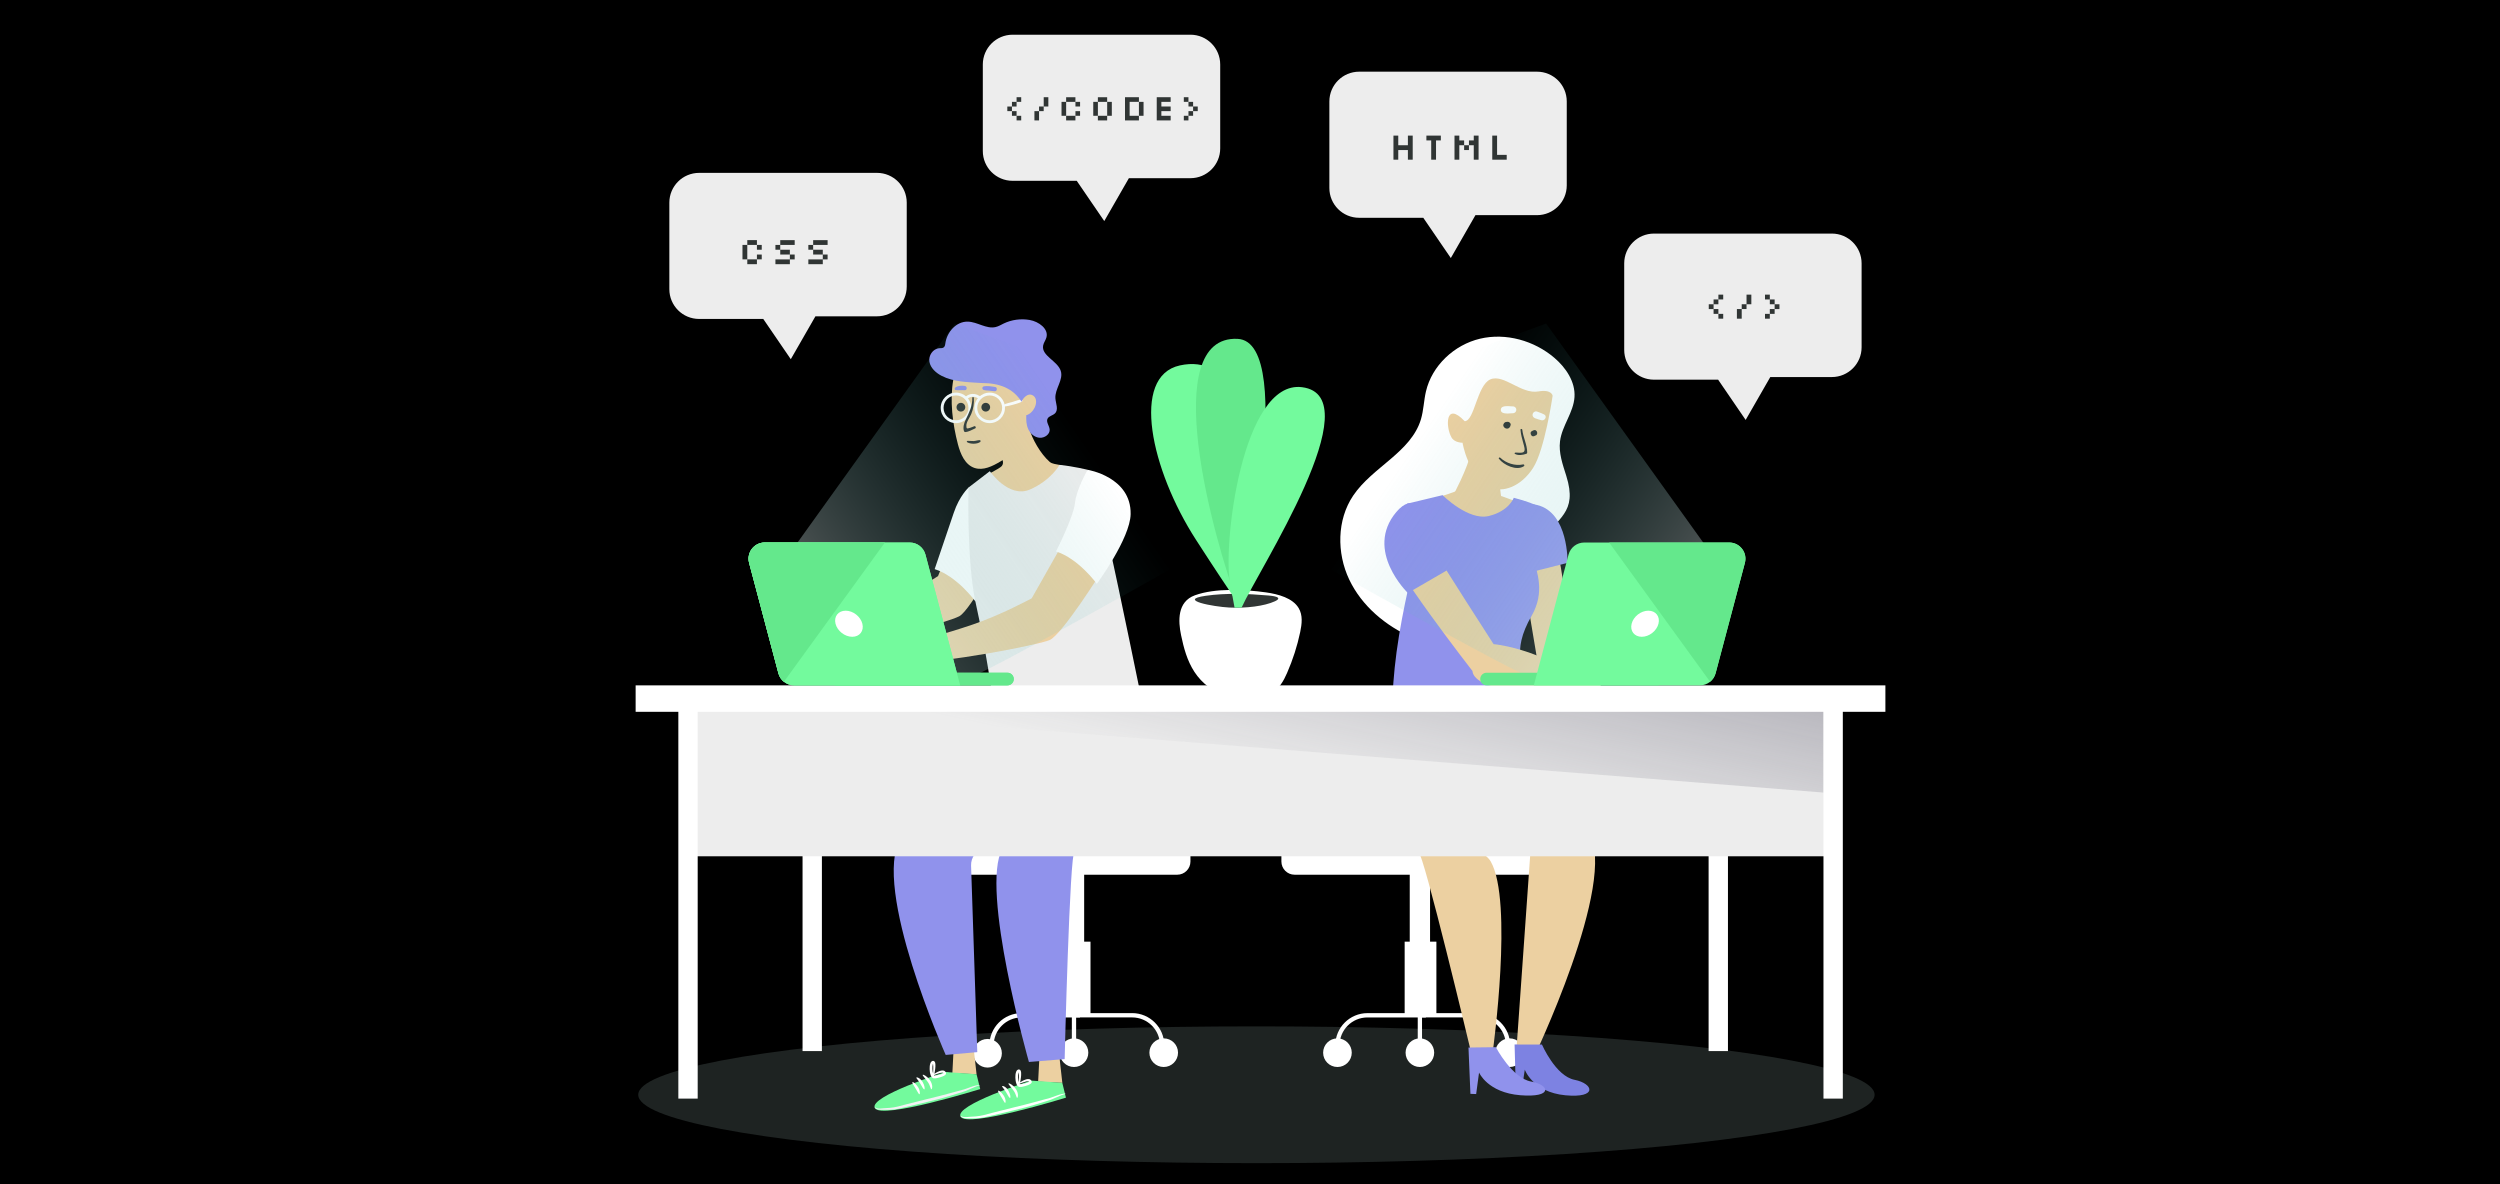 <?xml version="1.0" encoding="UTF-8"?> <svg xmlns="http://www.w3.org/2000/svg" xmlns:xlink="http://www.w3.org/1999/xlink" version="1.1" x="0px" y="0px" viewBox="0 0 950 450" style="enable-background:new 0 0 950 450;" xml:space="preserve"> <style type="text/css"> .st0{fill:#1E2322;} .st1{fill:#FFFFFF;} .st2{fill:#ECD0A1;} .st3{fill:#9092EC;} .st4{fill:#303534;} .st5{fill:#7D82E2;} .st6{fill:#EDEDED;} .st7{fill:#73FA9D;} .st8{fill:#F2F2F4;} .st9{opacity:0.4;fill:url(#SVGID_1_);} .st10{fill:#64E88C;} .st11{fill:url(#SVGID_00000100367574158213784480000017905030852361274268_);} .st12{opacity:0.4;fill:url(#SVGID_00000166635246447145615400000002903683810141233085_);} </style> <g id="BACKGROUND"> <rect width="950" height="450"></rect> </g> <g id="OBJECTS"> <g> <ellipse class="st0" cx="477.44" cy="416.01" rx="234.91" ry="25.99"></ellipse> <g> <path class="st1" d="M595.16,180.74c-1.35-4.26-2.91-8.65-2.35-13.08c0.74-5.88,5.13-10.89,5.5-16.8 c0.36-5.77-3.25-11.12-7.64-14.88c-7.67-6.55-18.42-9.59-28.24-7.28c-9.82,2.32-18.29,10.23-20.57,20.05 c-0.81,3.49-0.88,7.14-1.9,10.57c-3.75,12.53-18.45,18.15-25.75,29.01c-6.21,9.23-6.28,21.82-1.52,31.87 c4.77,10.06,13.85,17.65,24.05,22.12c12.01,5.26,27.61,5.78,36.77-3.61c9.04-9.27,5.34-22.2,11.68-32.12 C591.66,196.46,599.73,195.23,595.16,180.74z"></path> <g> <g> <g> <g> <path class="st2" d="M585.54,197.26c5.19,4.38,7.46,14.96,8.84,27.33c1.37,12.37,0.93,33.86,2.99,39.36 c0,0-6.91,5.05-8.97,4.36c-2.06-0.69-6.95-35.05-9.02-45.7C577.33,211.95,585.54,197.26,585.54,197.26z"></path> <path class="st2" d="M584.54,148.75c-6.52,1.13-13.13-6.77-18.21-4.58c-5.08,2.18-6.02,15.89-9.76,15.88 c-7.39-7.78-7.29,2.2-4.99,6.19c1.18,2.05,4.19,2,4.19,2s1.87,12.22,10.55,16.82c4.67,2.48,11.73-0.26,16.21-7.17 c4.48-6.9,7.47-27.48,7.47-27.48S589.75,147.85,584.54,148.75z"></path> <path class="st2" d="M570.14,181.31c-0.7,3.49,0.93,10.94,0.93,10.94s-14.92-2.11-19.35-3.04c0,0,6.51-12.11,7.02-17.02 L570.14,181.31z"></path> <path class="st2" d="M562.45,188.99l-6.01-3.66c0,0-6.53,2.97-12.35,4.13c-5.82,1.16-7.12,1.96-7.12,1.96 s6.15,23.87,23.85,24.1c17.69,0.23,21.18-22.81,21.18-22.81l-11.41-4.19L562.45,188.99z"></path> <path class="st3" d="M582.04,233.96c-8.15,14.12-2.83,20.01-1.46,27.57c1.94,10.65,7.39,16.14,11.1,23.09 c-11.11,1.92-15.95,13.48-26.12,11.98c-16.93-2.49-28.53,0.83-38.52,0.17c2.22-23.15,1.44-32.4,3.65-48.98 c2.21-16.61,7.27-36.19,7.27-36.19s0.74-5.54,0.37-10.33c-0.37-4.8-3.69-9.85-3.69-9.85l13.54-3.26c0,0,9.78,9.78,17.53,7.93 s9.52-6.94,9.52-6.94c9.96,2.58,12.45,5.1,12.45,5.1c1.64,2.93-4.81,18.31-4.81,18.31 C583.98,217.37,587.19,225.02,582.04,233.96z"></path> <path class="st2" d="M533.54,194.45c0,0-7.8,4.45-6.68,12.22c1.12,7.77,32.7,48.34,32.7,48.34s-0.46,4.93,13.21,7.15 c13.97,2.27,34.92-0.11,34.92-0.11l3.02-8.42c0,0-19.67-1.8-26.22-4.39c-9.93-3.93-16.93-4.47-16.93-4.47 s-19.76-30.61-22.29-35.23C542.74,204.91,542.74,196.35,533.54,194.45z"></path> </g> </g> <g> <path class="st4" d="M578.47,163.32c0.34,3,1.86,5.59,1.87,8.67c0,0.22-0.14,0.4-0.35,0.47c-1.39,0.44-2.97,0.74-4.31,0.03 c-0.24-0.13-0.12-0.47,0.13-0.49c0.9-0.08,2.25,0.26,3.08-0.19c0.93-0.5,0.22-2.43-0.01-3.3c-0.45-1.73-0.97-3.4-1.09-5.19 C577.76,162.88,578.43,162.89,578.47,163.32L578.47,163.32z"></path> </g> <g> <path class="st4" d="M570.09,173.92c2.27,2.13,5.67,3.22,8.7,2.55c0.43-0.09,0.65,0.45,0.29,0.69 c-2.8,1.88-7.69-0.45-9.5-2.85C569.35,174.01,569.83,173.67,570.09,173.92L570.09,173.92z"></path> </g> <g> <path class="st4" d="M572.54,162.51c0.02,0,0.03,0.01,0.05,0.01c-0.27-0.47-0.54-0.94-0.8-1.42 c-0.01,0.04-0.03,0.09-0.04,0.13c0.1-0.17,0.2-0.34,0.3-0.51c-0.03,0.03-0.07,0.06-0.1,0.09c0.17-0.1,0.35-0.2,0.52-0.3 c-0.05,0.01-0.09,0.02-0.14,0.04c0.21,0,0.42,0,0.63,0c-0.04-0.01-0.09-0.03-0.13-0.04c0,0.77,0,1.54,0,2.3 c0.02,0,0.03-0.01,0.05-0.01c0.69-0.16,0.93-0.85,0.84-1.47c-0.07-0.47-0.51-0.83-0.94-0.96c-0.68-0.21-1.23,0.25-1.47,0.84 c-0.01,0.01-0.01,0.03-0.02,0.04c-0.22,0.54,0.2,1.21,0.69,1.41c0.58,0.23,1.14,0.01,1.49-0.49c0.01-0.01,0.02-0.03,0.03-0.04 c-0.55,0.14-1.09,0.29-1.64,0.43c-0.05-0.04-0.11-0.08-0.16-0.11c-0.1-0.18-0.21-0.35-0.31-0.53c0,0.02,0.01,0.03,0.01,0.05 c0.28-0.49,0.56-0.98,0.84-1.47c-0.02,0.01-0.03,0.01-0.05,0.02c-1.28,0.52-1.04,2.17,0.32,2.35 c0.91,0.12,1.44-0.67,1.55-1.45c0.08-0.62-0.59-1.15-1.15-1.15c-0.58,0-1.2,0.53-1.15,1.15c0.01,0.1,0.02,0.21,0.01,0.31 C571.75,162.18,572.11,162.46,572.54,162.51L572.54,162.51z"></path> </g> <g> <path class="st4" d="M581.91,164.77c0,0.02,0,0.03,0,0.05c0.21-0.28,0.42-0.55,0.63-0.83c0.03-0.01,0.07-0.02,0.1-0.02 c0.29,0.22,0.59,0.45,0.88,0.67c-0.01-0.04-0.03-0.08-0.04-0.11c0,0.17,0,0.33,0,0.5c0.01-0.04,0.02-0.09,0.03-0.13 c-0.31,0.23-0.62,0.47-0.92,0.7c0.19-0.02,0.37-0.03,0.55-0.04c1.71-0.02,1.06-2.81-0.54-1.98c-0.09,0.05-0.18,0.09-0.27,0.13 c-0.36,0.15-0.75,0.47-0.7,0.92c0.04,0.38,0.13,0.6,0.36,0.9c0.2,0.26,0.6,0.3,0.89,0.24c0.02-0.01,0.05-0.01,0.07-0.02 c0.38-0.08,0.67-0.49,0.67-0.87c0-0.02,0-0.04,0-0.06c-0.01-0.3-0.16-0.59-0.42-0.74c-0.02-0.01-0.03-0.02-0.05-0.03 C582.6,163.76,581.91,164.13,581.91,164.77L581.91,164.77z"></path> </g> <path class="st3" d="M549.82,216.74l-14.83,8.6c0,0-16.72-16.14-4.38-30.78C542.94,179.92,549.82,216.74,549.82,216.74"></path> <path class="st3" d="M581.22,217.55l14.44-3.66c0,0,0.52-19.23-11.68-22.02C571.77,189.08,581.22,217.55,581.22,217.55z"></path> </g> <g> <path class="st1" d="M586.76,157.48c-0.88-0.44-1.8-0.76-2.72-1.1c-0.67-0.24-1.45,0.27-1.63,0.93 c-0.2,0.73,0.25,1.4,0.93,1.63c0.83,0.29,1.63,0.58,2.49,0.77C587.1,159.98,588.05,158.13,586.76,157.48L586.76,157.48z"></path> </g> <g> <path class="st1" d="M574.96,154.44c-1.27-0.05-2.88-0.35-4.05,0.23c-0.8,0.4-0.8,1.72,0,2.12c1.17,0.58,2.78,0.28,4.05,0.23 C576.61,156.94,576.61,154.51,574.96,154.44L574.96,154.44z"></path> </g> </g> </g> <path class="st1" d="M585.37,332.39h-93.44c-2.75,0-5-2.25-5-5v-6.64c0-2.75,2.25-5,5-5h93.44c2.75,0,5,2.25,5,5v6.64 C590.37,330.14,588.12,332.39,585.37,332.39z"></path> <g> <g> <path class="st1" d="M513.67,400.02c0,3-2.43,5.44-5.44,5.44s-5.44-2.43-5.44-5.44c0-3,2.43-5.44,5.44-5.44 S513.67,397.02,513.67,400.02z"></path> </g> <g> <path class="st1" d="M579.08,400.02c0,3-2.43,5.44-5.44,5.44c-3,0-5.44-2.43-5.44-5.44c0-3,2.43-5.44,5.44-5.44 C576.65,394.58,579.08,397.02,579.08,400.02z"></path> </g> <g> <path class="st1" d="M544.99,400.02c0,3-2.43,5.44-5.43,5.44c-3,0-5.44-2.43-5.44-5.44c0-3,2.43-5.44,5.44-5.44 C542.56,394.58,544.99,397.02,544.99,400.02z"></path> </g> <g> <path class="st1" d="M509.05,400.02h-1.63v-2.82c0-6.73,5.48-12.21,12.21-12.21h20.56v-54.55h1.63v56.19h-22.2 c-5.83,0-10.58,4.74-10.58,10.58V400.02z"></path> </g> <g> <path class="st1" d="M573.86,400.02h-1.63v-2.82c0-5.83-4.74-10.58-10.58-10.58h-22.2v-56.19h1.63v54.55h20.56 c6.73,0,12.21,5.48,12.21,12.21V400.02z"></path> </g> <g> <rect x="538.74" y="385.81" class="st1" width="1.63" height="14.21"></rect> </g> <g> <rect x="533.77" y="357.83" class="st1" width="12.06" height="27.5"></rect> </g> <g> <rect x="535.7" y="324.81" class="st1" width="7.72" height="37.36"></rect> </g> </g> <g> <g> <path class="st2" d="M562.74,307.57c0,0,35.46-0.76,41.07,8.68c11.22,18.88-21.61,87.02-21.61,87.02l-6.02-3.47l5.44-76.84 l-37.18-8.31c0,0,18.87,7.18,22.03,12.7c8.65,15.06,0.84,71.82,0.84,71.82h-8.47c0,0-17.96-75.39-19.83-75.39 c-1.87,0-33.41-15.85-33.41-15.85L562.74,307.57z"></path> </g> <path class="st5" d="M585.94,396.93c0,0,5.18,11.99,12.39,13.4c7.21,1.42,8.94,7.05-3.48,5.88c-12.42-1.17-15.43-9.74-15.43-9.74 l-1.22,8.16l-2.17-0.11l-0.49-17.61L585.94,396.93z"></path> <path class="st3" d="M568.42,397.93c0,0,6.14,11.73,13.37,13.05c7.23,1.31,8.39,6.2-4.05,5.21c-12.44-0.99-15.7-8.62-15.7-8.62 l-1.1,8.17l-2.18-0.08l-0.74-17.6L568.42,397.93z"></path> </g> <g> <g> <path class="st1" d="M380.71,400.24c0,3-2.43,5.44-5.44,5.44c-3,0-5.44-2.43-5.44-5.44s2.43-5.44,5.44-5.44 C378.28,394.8,380.71,397.23,380.71,400.24z"></path> </g> <g> <path class="st1" d="M447.65,400.02c0,3-2.43,5.44-5.44,5.44c-3,0-5.44-2.43-5.44-5.44c0-3,2.43-5.44,5.44-5.44 C445.22,394.58,447.65,397.02,447.65,400.02z"></path> </g> <g> <path class="st1" d="M413.56,400.02c0,3-2.43,5.44-5.44,5.44c-3,0-5.44-2.43-5.44-5.44c0-3,2.43-5.44,5.44-5.44 C411.12,394.58,413.56,397.02,413.56,400.02z"></path> </g> <g> <path class="st1" d="M377.61,400.02h-1.63v-2.82c0-6.73,5.48-12.21,12.21-12.21h20.56v-54.55h1.63v56.19h-22.2 c-5.83,0-10.58,4.74-10.58,10.58V400.02z"></path> </g> <g> <path class="st1" d="M442.43,400.02h-1.63v-2.82c0-5.83-4.74-10.58-10.58-10.58h-22.2v-56.19h1.63v54.55h20.56 c6.73,0,12.21,5.48,12.21,12.21V400.02z"></path> </g> <g> <rect x="407.3" y="385.81" class="st1" width="1.63" height="14.21"></rect> </g> <g> <rect x="402.33" y="357.83" class="st1" width="12.06" height="27.5"></rect> </g> <g> <rect x="404.26" y="324.81" class="st1" width="7.72" height="37.36"></rect> </g> </g> <path class="st1" d="M447.37,332.39h-93.44c-2.75,0-5-2.25-5-5v-6.64c0-2.75,2.25-5,5-5h93.44c2.75,0,5,2.25,5,5v6.64 C452.37,330.14,450.12,332.39,447.37,332.39z"></path> <g> <g> <path class="st2" d="M303.85,237.44l11.27,1.06c5.86-2.54,7.91-2.76,19.91-7.92c10.14-4.36,21.42-11.66,21.42-11.66l6.64-16.46 c5.9-0.38,19.1,4.07,19.1,4.07s-13.17,25.33-17.69,27.66c-4.51,2.33-35.98,11.22-48.43,11.72c-3.92,0.16-12.09-2.75-12.09-2.75 L303.85,237.44z"></path> <path class="st1" d="M368.03,185.28c0,0,15.77,2.64,15.5,16.82c-0.17,9.23-12.84,26.48-12.84,26.48s-6.96-9.63-15.52-12.31 c0,0,5.56-16.31,7.26-21.41C364.57,188.45,368.03,185.28,368.03,185.28z"></path> </g> <path class="st2" d="M364.03,168.91c0.97,3.67,2.69,7.72,6.3,8.91c3.31,1.1,6.83-0.67,9.83-2.46c3.53-2.1,7.11-4.41,9.36-7.84 c3.42-5.21,6.2-11.57,5.81-17.79c-0.14-2.2-3.35-4.9-4.69-6.65c-0.94-1.24-2.35-2.03-3.75-2.69c-3.34-1.59-6.9-2.7-10.54-3.29 c-6.09-0.99-12.86,0.37-14.07,7.05C360.83,152.11,361.99,161.17,364.03,168.91z"></path> <path class="st4" d="M372.93,154.74c0,0.92,0.75,1.66,1.66,1.66c0.92,0,1.66-0.75,1.66-1.66c0-0.92-0.75-1.66-1.66-1.66 C373.68,153.07,372.93,153.82,372.93,154.74z"></path> <path class="st4" d="M363.48,154.74c0,0.92,0.74,1.66,1.66,1.66c0.92,0,1.66-0.75,1.66-1.66c0-0.92-0.75-1.66-1.66-1.66 C364.23,153.07,363.48,153.82,363.48,154.74z"></path> <g> <g> <path class="st1" d="M376.08,160.79c-3.2,0-5.81-2.6-5.81-5.8c0-3.2,2.6-5.8,5.81-5.8c3.2,0,5.81,2.6,5.81,5.8 C381.89,158.19,379.28,160.79,376.08,160.79z M376.08,150.27c-2.61,0-4.73,2.12-4.73,4.72s2.12,4.72,4.73,4.72 s4.73-2.12,4.73-4.72S378.69,150.27,376.08,150.27z"></path> </g> <g> <path class="st1" d="M367.34,151.91l-0.86-0.65c0.71-0.94,1.77-1.5,2.97-1.57c1.3-0.07,2.61,0.45,3.52,1.41l-0.78,0.74 c-0.69-0.73-1.7-1.13-2.68-1.07C368.63,150.81,367.86,151.22,367.34,151.91z"></path> </g> <g> <path class="st1" d="M363.28,160.79c-3.2,0-5.81-2.6-5.81-5.8c0-3.2,2.6-5.8,5.81-5.8c3.2,0,5.81,2.6,5.81,5.8 C369.08,158.19,366.48,160.79,363.28,160.79z M363.28,150.27c-2.61,0-4.73,2.12-4.73,4.72s2.12,4.72,4.73,4.72 s4.73-2.12,4.73-4.72S365.89,150.27,363.28,150.27z"></path> </g> </g> <path class="st2" d="M406.96,178.93c0,0-0.07-1.2-4.35-2.27c-1.23-0.31-2.76-0.31-3.74-1.16c-3.46-3.03-6.65-8.67-7.83-12.82 c-0.17-0.62-0.35-1.27-0.18-1.89c-2.89,2.45-5.69,5.02-8.38,7.69c-0.92,0.91-6.49,0.4-5.82,1.64c0.19,0.35,6.11,4.18,4.05,6.93 c-0.75,1-6.72,3.89-6.72,3.89l-3.75,20.87l10.97,6.15c0,0,12.31-2.68,20.33-6.96C409.57,196.72,406.96,178.93,406.96,178.93z"></path> <path class="st6" d="M402.62,176.65c0,0-3.21,5.89-11.24,9.36c-8.03,3.48-15.25-6.96-15.25-6.96l-8.1,6.22 c0,0-0.73,28.44,2.75,43.96c3.48,15.52,6.69,37.3,6.69,37.3s3.59,5.26,8.17,5.57c5.61,0.38,13.33-4.01,25.54-1.82 c13.54,2.43,23.62,0.3,23.62,0.3s-10.42-50.9-12.82-61.06c-2.41-10.17-8.66-30.99-8.66-30.99S407.97,177.19,402.62,176.65z"></path> <g> <path class="st4" d="M369.49,151.14c0.06,3.21-1.23,5.62-2.57,8.43c-0.59,1.23-1.09,2.91-0.6,4.26 c0.07,0.19,0.24,0.36,0.46,0.35c1.24-0.04,2.67-0.89,3.8-1.4c0.46-0.21,0.13-1-0.35-0.82c-0.53,0.19-1.07,0.47-1.62,0.62 c-1.16,0.31-1.36,0.5-1.4-0.73c-0.06-1.51,1.29-3.16,1.86-4.53c0.83-2.01,1.14-4.02,0.96-6.18 C369.99,150.8,369.48,150.79,369.49,151.14L369.49,151.14z"></path> </g> <g> <path class="st3" d="M373.79,148.18c0.65,0.21,1.36,0.2,2.04,0.26c0.72,0.06,1.43,0.16,2.15,0.25c0.92,0.11,1.14-1.48,0.22-1.63 c-1.36-0.21-3.06-0.55-4.41-0.22C373.1,147.01,373.17,147.98,373.79,148.18L373.79,148.18z"></path> </g> <g> <path class="st3" d="M363.12,148.21c1.14,0.18,2.29-0.01,3.44,0.07c1.07,0.07,1.04-1.54,0-1.65c-1.19-0.13-2.58-0.1-3.57,0.65 C362.7,147.5,362.63,148.13,363.12,148.21L363.12,148.21z"></path> </g> <g> <g> <path class="st1" d="M381.49,154.52c1.14-0.13,2.57-0.43,3.66-0.77c1.08-0.34,2.26-0.58,3.23-1.17 c0.32-0.19,0.19-0.72-0.19-0.71c-1.13,0.02-2.26,0.47-3.33,0.83c-1.08,0.36-2.59,0.54-3.55,1.17 c-0.26,0.17,0.17,0.84,0.54,0.79L381.49,154.52z"></path> </g> </g> <g> <path class="st3" d="M373.03,145.55c-5.21-0.34-10.68-0.37-15.23-2.74c-2.21-1.15-4.2-2.99-4.62-5.31 c-0.42-2.32,1.27-5.01,3.81-5.18c0.52-0.03,1.09,0.02,1.52-0.24c0.56-0.34,0.65-1.05,0.73-1.67c0.57-4.13,4.04-8.29,8.52-8.19 c3.66,0.08,7.06,2.9,10.6,2.05c1.09-0.26,2.05-0.85,3.05-1.34c3-1.45,6.54-1.93,9.87-1.34c3.51,0.62,7.23,3.39,6.37,6.61 c-0.29,1.08-1.06,2.01-1.26,3.1c-0.73,3.89,5.47,5.83,6.69,9.62c1.12,3.44-2.29,6.87-2.03,10.46c0.15,1.99,1.31,4.34-0.21,5.75 c-0.81,0.76-2.19,0.95-2.73,1.89c-0.74,1.28,0.64,2.73,0.76,4.18c0.15,1.8-1.9,3.3-3.83,3.15c-1.93-0.15-3.54-1.58-4.3-3.24 c-0.76-1.66-0.82-3.51-0.76-5.31c3.28-0.92,5.29-6.32,2.21-7.7c-1.64-0.74-3.39,1.05-4.01,2.56 C384.92,147.49,379.72,145.55,373.03,145.55z"></path> <path class="st2" d="M366.37,168.06c-0.51,1.11-0.25,2.53,0.63,3.39c0.4,0.38,0.94,0.66,1.49,0.6c0.55-0.06,1.06-0.55,1.02-1.1 c-0.02-0.2-0.1-0.43,0.01-0.6c0.11-0.17,0.33-0.2,0.53-0.21c0.74-0.04,1.64,0.01,1.99,0.66c0.11,0.2,0.14,0.43,0.26,0.62 c0.28,0.45,0.92,0.51,1.45,0.47c0.77-0.06,1.53-0.23,2.25-0.5c0.37-0.14,0.73-0.31,1-0.59c0.27-0.29,0.42-0.71,0.28-1.08 c-0.11-0.31-0.39-0.52-0.65-0.7C374.31,167.37,368.23,164.03,366.37,168.06z"></path> <g> <path class="st4" d="M367.52,168.04c1.22,0.77,3.76,0.79,4.94-0.08c0.28-0.21,0.22-0.71-0.19-0.71 c-0.77,0.01-1.51,0.31-2.29,0.35c-0.78,0.04-1.54-0.12-2.31-0.08C367.38,167.53,367.28,167.89,367.52,168.04L367.52,168.04z"></path> </g> </g> <path class="st2" d="M326.07,246.65l12.06-5.02l11.15,1.96c6.04-2.06,8.1-2.12,20.48-6.31c10.45-3.53,22.28-9.91,22.28-9.91 l12.34-21.78c5.91,0.1,14.31,11.48,14.31,11.48s-15.16,24.2-19.84,26.16c-4.68,1.96-41,8.93-53.45,8.43 c-3.92-0.16-11.11-3.9-11.11-3.9l-6.13,1.92l-7.23,5.7l-1.41-1l2.78-3.54L326.07,246.65z"></path> <path class="st1" d="M413.32,178.53c0,0,16.59,2.68,16.32,16.85c-0.17,9.23-12.84,26.48-12.84,26.48s-6.96-9.63-15.52-12.31 c0,0,6.69-13.11,7.22-18.46C409.04,185.75,413.32,178.53,413.32,178.53z"></path> </g> <g> <g> <g> <polygon class="st2" points="369.81,396.7 371.09,408.22 361.9,407.77 362.48,396.59 "></polygon> </g> <g> <path class="st7" d="M359.19,407.36c0,0-29.24,9.29-26.74,13.72c2.5,4.43,40.03-7.23,40.03-7.23l-1.39-5.63L359.19,407.36z"></path> </g> <g> <g> <path class="st8" d="M332.37,420.75c-0.06,0.01,0.3,0.65,1.42,0.88c0.54,0.12,1.21,0.11,1.95,0.1 c0.72-0.02,1.59,0.03,2.53-0.02c0.95-0.04,2-0.14,3.1-0.38c1.08-0.25,2.23-0.52,3.43-0.79c2.42-0.58,5.06-1.22,7.83-1.89 c5.57-1.3,10.5-2.85,14.1-4.01c1.79-0.69,3.1-1.4,4.08-1.74c0.97-0.36,1.54-0.45,1.53-0.53c0-0.06-0.61-0.11-1.65,0.14 c-1.05,0.23-2.46,0.85-4.2,1.42c-3.58,0.94-8.55,2.39-14.12,3.69c-2.76,0.7-5.39,1.36-7.81,1.97 c-1.19,0.31-2.32,0.61-3.39,0.89c-1.04,0.26-2.03,0.4-2.95,0.49c-0.91,0.06-1.75,0.12-2.52,0.17 c-0.74,0.08-1.36,0.14-1.86,0.09C332.85,421.15,332.44,420.68,332.37,420.75z"></path> </g> </g> <g> <g> <path class="st1" d="M349.37,415.81c0.31,0,0.33-1.43-0.55-2.75c-0.84-1.31-1.87-2.03-2.08-1.84 c-0.23,0.2,0.42,1.22,1.18,2.41C348.69,414.8,349.08,415.82,349.37,415.81z"></path> </g> </g> <g> <g> <path class="st1" d="M351.26,413.95c0.25-0.09,0.14-1.37-0.67-2.79c-0.41-0.7-0.98-1.25-1.46-1.51 c-0.48-0.27-0.84-0.3-0.9-0.18c-0.13,0.27,0.75,1,1.44,2.24C350.38,412.94,350.96,414.07,351.26,413.95z"></path> </g> </g> <g> <g> <path class="st1" d="M353.92,413.93c0.13,0.02,0.33-0.37,0.32-1.03c0-0.66-0.28-1.58-0.84-2.39 c-1.14-1.64-2.62-2.29-2.76-2.07c-0.19,0.25,0.91,1.26,1.88,2.67C353.54,412.5,353.63,413.89,353.92,413.93z"></path> </g> </g> <g> <g> <path class="st1" d="M354.32,408.6c0.02,0.08,0.36,0.03,0.88-0.17c0.53-0.18,1.27-0.52,2.18-0.74 c0.42-0.1,1.01-0.14,1.13,0.08c0.05,0.01,0.08,0.17,0.08,0.16c0.03-0.28,0.02-0.13-0.07-0.1c-0.19,0.12-0.48,0.24-0.76,0.34 c-0.59,0.2-1.24,0.37-1.92,0.49c-0.3,0.06-0.76,0.11-0.87,0.1c0.02,0.03-0.22-0.21-0.31-0.52c-0.42-1.24-0.48-2.81-0.19-3.86 c0.04-0.12,0.09-0.22,0.13-0.27c0.02-0.04,0.06-0.02-0.09-0.05c-0.13-0.08-0.04-0.05-0.02,0.06c0.04,0.09,0.06,0.23,0.08,0.35 c0.08,0.52,0.07,1.07,0.07,1.55c-0.05,1.96-0.13,3.22,0.04,3.23c0.12,0.01,0.47-1.17,0.71-3.19c0.05-0.51,0.1-1.06,0.06-1.7 c-0.02-0.17-0.03-0.33-0.09-0.53c-0.07-0.17-0.11-0.46-0.54-0.66c-0.46-0.14-0.74,0.11-0.93,0.28 c-0.18,0.2-0.27,0.39-0.34,0.58c-0.27,0.75-0.3,1.47-0.29,2.23c0.03,0.76,0.1,1.53,0.41,2.35c0.17,0.38,0.31,0.9,1.06,1.17 c0.63,0.06,0.9-0.04,1.3-0.1c0.74-0.15,1.42-0.35,2.07-0.6c0.33-0.14,0.64-0.27,0.97-0.5c0.09-0.08,0.16-0.12,0.26-0.25 c0.05-0.07,0.09-0.14,0.13-0.21c0.03-0.1,0.05-0.25,0.03-0.37c-0.1-0.28-0.16-0.43-0.35-0.61c-0.34-0.34-0.79-0.39-1.1-0.36 c-0.33,0.01-0.61,0.1-0.86,0.18c-1.01,0.35-1.68,0.8-2.16,1.09C354.54,408.38,354.3,408.53,354.32,408.6z"></path> </g> </g> </g> <g> <g> <polygon class="st2" points="402.4,399.96 403.68,411.48 394.49,411.03 395.07,399.84 "></polygon> </g> <g> <path class="st7" d="M391.77,410.62c0,0-29.24,9.29-26.74,13.72s40.03-7.23,40.03-7.23l-1.39-5.63L391.77,410.62z"></path> </g> <g> <g> <path class="st1" d="M364.96,424.01c-0.06,0.01,0.3,0.65,1.42,0.88c0.54,0.12,1.21,0.11,1.95,0.1 c0.72-0.02,1.59,0.03,2.53-0.02c0.95-0.04,2-0.14,3.1-0.38c1.08-0.25,2.23-0.52,3.43-0.79c2.42-0.58,5.06-1.22,7.83-1.89 c5.57-1.3,10.5-2.85,14.1-4.01c1.79-0.69,3.1-1.4,4.08-1.74c0.97-0.36,1.54-0.45,1.53-0.53c0-0.06-0.61-0.11-1.65,0.14 c-1.05,0.23-2.46,0.85-4.2,1.42c-3.58,0.94-8.55,2.39-14.12,3.69c-2.76,0.7-5.39,1.36-7.81,1.97 c-1.19,0.31-2.32,0.61-3.39,0.89c-1.04,0.26-2.03,0.4-2.95,0.49c-0.91,0.06-1.75,0.12-2.52,0.17 c-0.74,0.08-1.36,0.14-1.86,0.09C365.43,424.41,365.02,423.94,364.96,424.01z"></path> </g> </g> <g> <g> <path class="st1" d="M381.95,419.07c0.31,0,0.33-1.43-0.55-2.75c-0.84-1.31-1.87-2.03-2.08-1.84 c-0.23,0.2,0.42,1.22,1.18,2.41C381.28,418.06,381.66,419.08,381.95,419.07z"></path> </g> </g> <g> <g> <path class="st1" d="M383.84,417.21c0.25-0.09,0.14-1.37-0.67-2.79c-0.41-0.7-0.98-1.25-1.46-1.51 c-0.48-0.27-0.84-0.3-0.9-0.18c-0.13,0.27,0.75,1,1.44,2.24C382.96,416.2,383.55,417.33,383.84,417.21z"></path> </g> </g> <g> <g> <path class="st1" d="M386.51,417.19c0.13,0.02,0.33-0.37,0.32-1.03c0-0.66-0.28-1.58-0.84-2.39 c-1.14-1.64-2.62-2.29-2.76-2.07c-0.19,0.25,0.91,1.26,1.88,2.67C386.13,415.76,386.22,417.15,386.51,417.19z"></path> </g> </g> <g> <g> <path class="st1" d="M386.9,411.86c0.02,0.08,0.36,0.03,0.88-0.17c0.53-0.18,1.27-0.52,2.18-0.74 c0.42-0.1,1.01-0.14,1.13,0.08c0.05,0.01,0.08,0.17,0.08,0.16c0.03-0.28,0.02-0.13-0.07-0.1c-0.19,0.12-0.48,0.24-0.76,0.34 c-0.59,0.2-1.24,0.37-1.92,0.49c-0.3,0.06-0.76,0.11-0.87,0.1c0.02,0.03-0.22-0.21-0.31-0.52c-0.42-1.24-0.48-2.81-0.19-3.86 c0.04-0.12,0.09-0.22,0.13-0.27c0.02-0.04,0.06-0.02-0.09-0.05c-0.13-0.08-0.04-0.05-0.02,0.06c0.04,0.09,0.06,0.23,0.08,0.35 c0.08,0.52,0.07,1.07,0.07,1.55c-0.05,1.96-0.13,3.22,0.04,3.23c0.12,0.01,0.47-1.17,0.71-3.19c0.05-0.51,0.1-1.06,0.06-1.7 c-0.02-0.17-0.03-0.33-0.09-0.53c-0.07-0.17-0.11-0.46-0.54-0.66c-0.46-0.14-0.74,0.11-0.93,0.28 c-0.18,0.2-0.27,0.39-0.34,0.58c-0.27,0.75-0.3,1.47-0.29,2.23c0.03,0.76,0.1,1.53,0.41,2.35c0.17,0.38,0.31,0.9,1.06,1.17 c0.63,0.06,0.9-0.04,1.3-0.1c0.74-0.15,1.42-0.35,2.07-0.6c0.33-0.14,0.64-0.27,0.96-0.5c0.09-0.08,0.16-0.12,0.26-0.25 c0.05-0.07,0.09-0.14,0.13-0.21c0.03-0.09,0.05-0.25,0.03-0.37c-0.1-0.28-0.16-0.43-0.35-0.61c-0.34-0.34-0.79-0.39-1.1-0.36 c-0.33,0.01-0.61,0.1-0.86,0.18c-1.01,0.35-1.69,0.8-2.16,1.09C387.13,411.63,386.89,411.79,386.9,411.86z"></path> </g> </g> </g> <g> <path class="st3" d="M384.81,307.57c0,0-36.96,1.39-42.57,10.83c-11.22,18.88,17.13,82.47,17.13,82.47l12-1.06l-2.36-70.88 c-0.1-3.13,1.98-5.92,5.01-6.71l18.75-11.53c0,0-8.69,6.34-11.85,11.85c-8.65,15.06,10.07,81.01,10.07,81.01l13.58-1.09 c0,0,1.9-78.93,3.77-78.93c1.87,0,33.61-15.6,33.61-15.6L384.81,307.57z"></path> </g> </g> <g> <linearGradient id="SVGID_1_" gradientUnits="userSpaceOnUse" x1="299.377" y1="241.831" x2="410.682" y2="165.517"> <stop offset="0" style="stop-color:#FFFFFF"></stop> <stop offset="1" style="stop-color:#1EA19F;stop-opacity:0"></stop> </linearGradient> <path class="st9" d="M293.51,219.47l69.25-96.53l78.07,28.66l14.72,58.59c0,0-84.5,47.93-87.94,47.45 c-3.44-0.48-64.53-3.8-64.53-3.8L293.51,219.47z"></path> </g> <g> <g> <g> <path class="st1" d="M448.8,241.33c1.01,4.84,2.29,9.71,5.09,14c2.8,4.29,7.32,7.97,12.91,9.13c2.53,0.52,5.17,0.52,7.77,0.46 c2.86-0.07,5.84-0.22,8.31-1.46c3.21-1.62,4.9-4.73,6.2-7.72c2.21-5.05,3.88-10.26,5-15.57c0.64-3.06,1.06-6.38-0.61-9.14 c-2.27-3.74-7.58-5.25-12.44-5.93c-8.09-1.13-19.22-1.7-26.97,1.11C447.3,228.67,447.7,236.05,448.8,241.33z"></path> <path class="st4" d="M467.07,230.86c6.42,0.32,13.37-0.52,17.41-2.38c0.81-0.37,1.53-0.85,1.15-1.3 c-0.45-0.54-2.16-0.76-3.65-0.89c-7.72-0.68-16.26-0.99-23.81,0.11C447.11,227.99,461.2,230.56,467.07,230.86z"></path> </g> <g> <path class="st7" d="M448.35,138.86c-18.82,4.13-11.01,39.69,6.09,66.21c15.97,24.77,15.66,22.95,16.23,25.69 C470.67,230.76,487.78,130.22,448.35,138.86z"></path> <path class="st10" d="M470.25,128.76c-30.05-1.32-9.87,74.13,0.65,102.15C470.9,230.91,493.83,129.79,470.25,128.76z"></path> <path class="st7" d="M469.13,230.91c0,0,1.01,0.01,1.34,0.01c0.34,0,1.35-0.05,1.35-0.05c6.38-14.29,49.78-80.4,22.93-83.74 c-22.73-2.83-30.29,60.4-27.24,74.99C468.22,225.94,468.78,229,469.13,230.91z"></path> </g> </g> <g> <g> <rect x="304.97" y="278.62" class="st1" width="7.35" height="120.79"></rect> </g> <g> <rect x="649.27" y="278.62" class="st1" width="7.35" height="120.79"></rect> </g> <g> <rect x="258.56" y="266.26" class="st6" width="436.78" height="59.13"></rect> <rect x="257.77" y="266.72" class="st1" width="7.35" height="150.75"></rect> <rect x="692.92" y="266.72" class="st1" width="7.35" height="150.75"></rect> <linearGradient id="SVGID_00000019670678995895195200000011625461162950157706_" gradientUnits="userSpaceOnUse" x1="472.624" y1="296.886" x2="503.015" y2="156.62"> <stop offset="0" style="stop-color:#676475;stop-opacity:0"></stop> <stop offset="1" style="stop-color:#524F63;stop-opacity:0.7"></stop> </linearGradient> <polygon style="fill:url(#SVGID_00000019670678995895195200000011625461162950157706_);" points="692.85,301.17 258.02,266.64 692.85,266.64 "></polygon> <rect x="241.54" y="260.44" class="st1" width="474.91" height="10.05"></rect> </g> </g> </g> <g> <path class="st10" d="M382.83,260.44h-65.45v-4.8h65.45c1.33,0,2.4,1.07,2.4,2.4l0,0C385.23,259.37,384.16,260.44,382.83,260.44z "></path> <path class="st7" d="M364.87,260.44h-63.12c-2.79,0-5.23-1.88-5.95-4.58l-11.14-41.97c-1.04-3.91,1.91-7.73,5.95-7.73h55.11 c2.79,0,5.23,1.88,5.95,4.58L364.87,260.44z"></path> <path class="st10" d="M290.62,206.16c-4.04,0-6.99,3.83-5.95,7.74l11.14,41.97c0.34,1.29,1.09,2.39,2.08,3.19l38.37-52.9H290.62z "></path> <path class="st1" d="M327.7,237.02c0.69,2.74-1.03,4.96-3.85,4.96c-2.82,0-5.66-2.22-6.35-4.96c-0.69-2.74,1.03-4.96,3.85-4.96 S327.01,234.28,327.7,237.02z"></path> </g> <g> <path class="st10" d="M382.83,260.44h-65.45v-4.8h65.45c1.33,0,2.4,1.07,2.4,2.4l0,0C385.23,259.37,384.16,260.44,382.83,260.44z "></path> <path class="st7" d="M364.87,260.44h-63.12c-2.79,0-5.23-1.88-5.95-4.58l-11.14-41.97c-1.04-3.91,1.91-7.73,5.95-7.73h55.11 c2.79,0,5.23,1.88,5.95,4.58L364.87,260.44z"></path> <path class="st10" d="M290.62,206.16c-4.04,0-6.99,3.83-5.95,7.74l11.14,41.97c0.34,1.29,1.09,2.39,2.08,3.19l38.37-52.9H290.62z "></path> <path class="st1" d="M327.7,237.02c0.69,2.74-1.03,4.96-3.85,4.96c-2.82,0-5.66-2.22-6.35-4.96c-0.69-2.74,1.03-4.96,3.85-4.96 S327.01,234.28,327.7,237.02z"></path> </g> <g> <g> <linearGradient id="SVGID_00000065068397206599623510000007183057012173071750_" gradientUnits="userSpaceOnUse" x1="363.395" y1="241.831" x2="474.7" y2="165.517" gradientTransform="matrix(-1 0 0 1 1014.293 0)"> <stop offset="0" style="stop-color:#FFFFFF"></stop> <stop offset="1" style="stop-color:#1EA19F;stop-opacity:0"></stop> </linearGradient> <path style="opacity:0.4;fill:url(#SVGID_00000065068397206599623510000007183057012173071750_);" d="M656.77,219.47 l-69.25-96.53l-78.07,28.66l-14.72,58.59c0,0,84.5,47.93,87.94,47.45c3.44-0.48,64.53-3.8,64.53-3.8L656.77,219.47z"></path> </g> <g> <path class="st10" d="M564.89,260.44h65.45v-4.8h-65.45c-1.33,0-2.4,1.07-2.4,2.4l0,0 C562.49,259.37,563.57,260.44,564.89,260.44z"></path> <path class="st7" d="M582.85,260.44h63.12c2.79,0,5.23-1.88,5.95-4.58l11.14-41.97c1.04-3.91-1.91-7.73-5.95-7.73h-55.11 c-2.79,0-5.23,1.88-5.95,4.58L582.85,260.44z"></path> <path class="st10" d="M657.11,206.16c4.04,0,6.99,3.83,5.95,7.74l-11.14,41.97c-0.34,1.29-1.09,2.39-2.08,3.19l-38.37-52.9 H657.11z"></path> <path class="st1" d="M620.02,237.02c-0.69,2.74,1.03,4.96,3.85,4.96c2.82,0,5.66-2.22,6.35-4.96c0.69-2.74-1.03-4.96-3.85-4.96 S620.71,234.28,620.02,237.02z"></path> </g> </g> </g> <g> <g> <path class="st6" d="M254.35,77v32.89c0,6.24,5.06,11.31,11.31,11.31h24.38l10.46,15.3l9.36-16.3h23.39 c6.24,0,11.31-5.06,11.31-11.31V77c0-6.24-5.06-11.31-11.31-11.31h-67.59C259.41,65.7,254.35,70.76,254.35,77z"></path> <g> <path class="st4" d="M283.97,98.56h-1.83v-5.49h1.83V98.56z M287.63,93.07h-3.66v-1.83h3.66V93.07z M287.63,100.39h-3.66v-1.83 h3.66V100.39z M289.46,94.9h-1.83v-1.83h1.83V94.9z M289.46,98.56h-1.83v-1.83h1.83V98.56z"></path> <path class="st4" d="M294.66,93.07h1.83v1.83h-1.83V93.07z M294.66,100.39v-1.83h5.49v1.83H294.66z M296.49,93.07v-1.83h5.49 v1.83H296.49z M296.49,96.73h3.66V94.9h-3.66V96.73z M300.15,96.73h1.83v1.83h-1.83V96.73z"></path> <path class="st4" d="M307.17,93.07H309v1.83h-1.83V93.07z M307.17,100.39v-1.83h5.49v1.83H307.17z M309,93.07v-1.83h5.49v1.83 H309z M309,96.73h3.66V94.9H309V96.73z M312.66,96.73h1.83v1.83h-1.83V96.73z"></path> </g> </g> <g> <path class="st6" d="M373.47,24.51V57.4c0,6.24,5.06,11.31,11.31,11.31h24.38l10.46,15.3l9.36-16.3h23.39 c6.24,0,11.31-5.06,11.31-11.31v-31.9c0-6.24-5.06-11.31-11.31-11.31h-67.59C378.54,13.2,373.47,18.26,373.47,24.51z"></path> <g> <path class="st4" d="M382.78,40.47h1.76v1.76h-1.76V40.47z M384.54,38.71h1.76v1.76h-1.76V38.71z M384.54,42.23h1.76V44h-1.76 V42.23z M386.3,36.94h1.76v1.76h-1.76V36.94z M386.3,44h1.76v1.76h-1.76V44z"></path> <path class="st4" d="M394.84,45.76h-1.76v-3.53h1.76V45.76z M396.6,42.23h-1.76v-1.76h1.76V42.23z M398.37,40.47h-1.76v-3.53 h1.76V40.47z"></path> <path class="st4" d="M405.14,44h-1.76v-5.29h1.76V44z M408.66,38.71h-3.53v-1.76h3.53V38.71z M408.66,45.76h-3.53V44h3.53V45.76 z M410.43,40.47h-1.76v-1.76h1.76V40.47z M410.43,44h-1.76v-1.76h1.76V44z"></path> <path class="st4" d="M417.2,44h-1.76v-5.29h1.76V44z M420.72,38.71h-3.53v-1.76h3.53V38.71z M420.72,45.76h-3.53V44h3.53V45.76z M422.49,44h-1.76v-5.29h1.76V44z"></path> <path class="st4" d="M427.5,45.76v-8.82h5.29v1.76h-3.53V44h3.53v1.76H427.5z M434.55,38.71V44h-1.76v-5.29H434.55z"></path> <path class="st4" d="M444.85,38.71h-3.53v1.76h3.53v1.76h-3.53V44h3.53v1.76h-5.29v-8.82h5.29V38.71z"></path> <path class="st4" d="M449.85,36.94h1.76v1.76h-1.76V36.94z M449.85,44h1.76v1.76h-1.76V44z M451.62,38.71h1.76v1.76h-1.76V38.71 z M451.62,42.23h1.76V44h-1.76V42.23z M453.38,40.47h1.76v1.76h-1.76V40.47z"></path> </g> </g> <g> <path class="st6" d="M617.2,100.08v32.89c0,6.24,5.06,11.31,11.31,11.31h24.38l10.46,15.3l9.36-16.3h23.39 c6.24,0,11.31-5.06,11.31-11.31v-31.9c0-6.24-5.06-11.31-11.31-11.31H628.5C622.26,88.77,617.2,93.83,617.2,100.08z"></path> <g> <path class="st4" d="M649.33,115.62h1.83v1.83h-1.83V115.62z M651.16,113.79h1.83v1.83h-1.83V113.79z M651.16,117.44h1.83v1.83 h-1.83V117.44z M652.99,111.96h1.83v1.83h-1.83V111.96z M652.99,119.27h1.83v1.83h-1.83V119.27z"></path> <path class="st4" d="M661.85,121.1h-1.83v-3.66h1.83V121.1z M663.68,117.44h-1.83v-1.83h1.83V117.44z M665.51,115.62h-1.83 v-3.66h1.83V115.62z"></path> <path class="st4" d="M670.7,111.96h1.83v1.83h-1.83V111.96z M670.7,119.27h1.83v1.83h-1.83V119.27z M672.53,113.79h1.83v1.83 h-1.83V113.79z M672.53,117.44h1.83v1.83h-1.83V117.44z M674.36,115.62h1.83v1.83h-1.83V115.62z"></path> </g> </g> <g> <path class="st6" d="M505.16,38.56v32.89c0,6.24,5.06,11.31,11.31,11.31h24.38l10.46,15.3l9.36-16.3h23.39 c6.24,0,11.31-5.06,11.31-11.31v-31.9c0-6.24-5.06-11.31-11.31-11.31h-67.59C510.22,27.25,505.16,32.31,505.16,38.56z"></path> <g> <path class="st4" d="M529.51,60.68v-9.15h1.83v3.66H535v-3.66h1.83v9.15H535v-3.66h-3.66v3.66H529.51z"></path> <path class="st4" d="M543.86,60.68v-7.32h-1.83v-1.83h5.49v1.83h-1.83v7.32H543.86z"></path> <path class="st4" d="M552.71,60.68v-9.15h1.83v9.15H552.71z M554.54,53.36h1.83v1.83h-1.83V53.36z M556.37,55.19h1.83v1.83 h-1.83V55.19z M558.2,53.36h1.83v1.83h-1.83V53.36z M560.03,60.68v-9.15h1.83v9.15H560.03z"></path> <path class="st4" d="M568.89,58.85h3.66v1.83h-5.49v-9.15h1.83V58.85z"></path> </g> </g> </g> </g> <g id="DESIGNED_BY_FREEPIK_1_"> </g> </svg> 